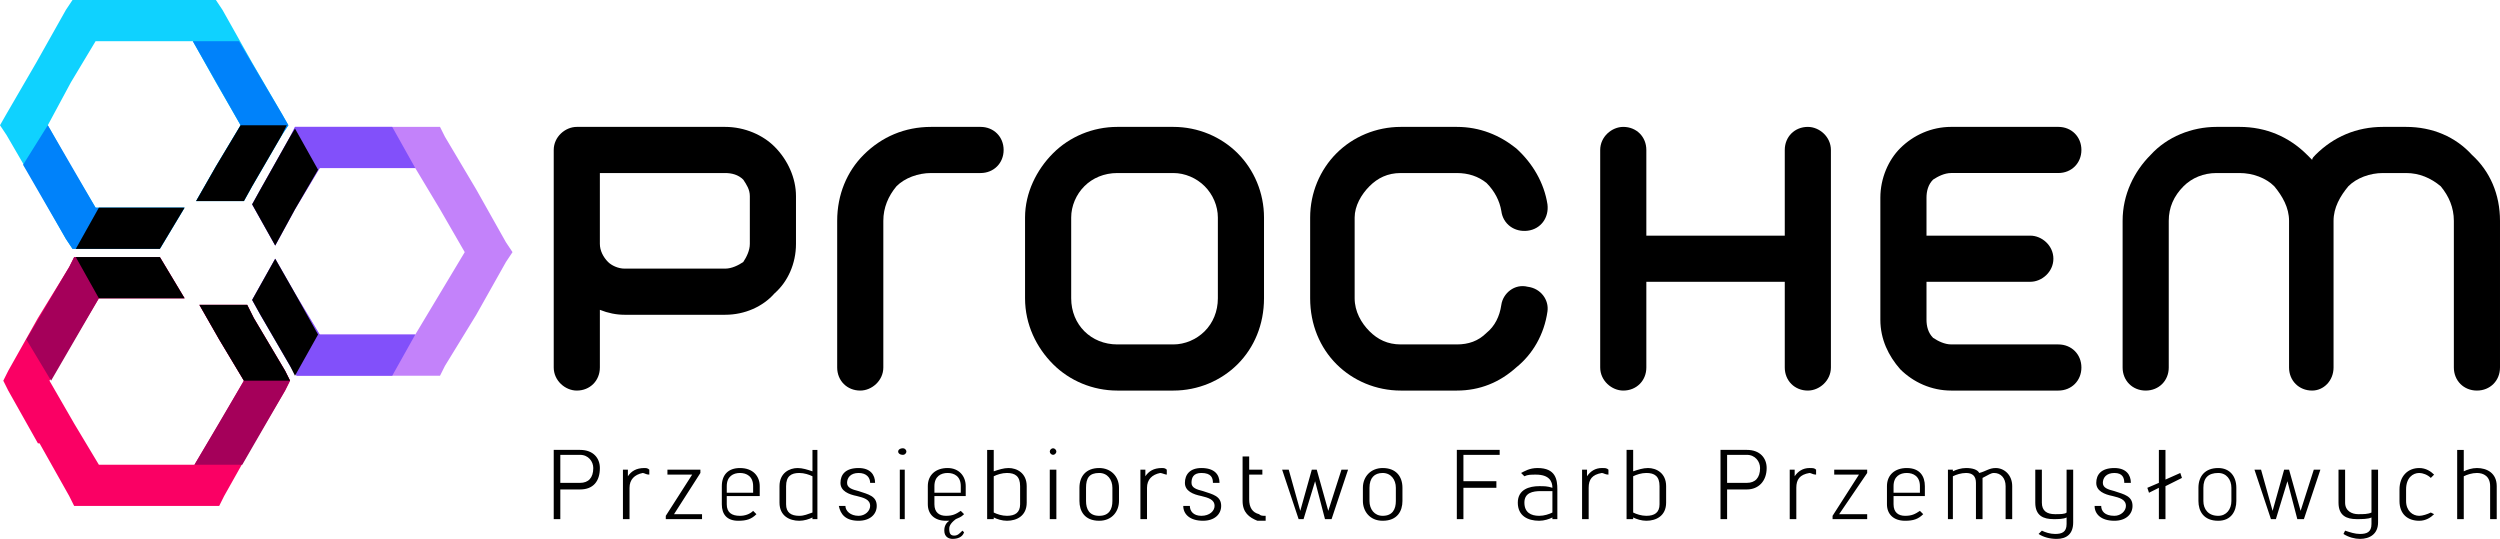 <?xml version="1.0" encoding="UTF-8"?>
<!DOCTYPE svg PUBLIC "-//W3C//DTD SVG 1.1//EN" "http://www.w3.org/Graphics/SVG/1.1/DTD/svg11.dtd">
<!-- Creator: CorelDRAW X7 -->
<svg xmlns="http://www.w3.org/2000/svg" xml:space="preserve" width="1517px" height="327px" version="1.1" style="shape-rendering:geometricPrecision; text-rendering:geometricPrecision; image-rendering:optimizeQuality; fill-rule:evenodd; clip-rule:evenodd"
viewBox="0 0 1517 327"
 xmlns:xlink="http://www.w3.org/1999/xlink">
 <defs>
  <style type="text/css">
   <![CDATA[
    .fil0 {fill:black;fill-rule:nonzero}
    .fil6 {fill:#0082FA;fill-rule:nonzero}
    .fil3 {fill:#0FD2FF;fill-rule:nonzero}
    .fil5 {fill:#8250FA;fill-rule:nonzero}
    .fil4 {fill:#A5005A;fill-rule:nonzero}
    .fil2 {fill:#C382FA;fill-rule:nonzero}
    .fil1 {fill:#FA0064;fill-rule:nonzero}
   ]]>
  </style>
 </defs>
 <g id="Warstwa_x0020_1">
  <g id="_2127750670832">
   <path class="fil0" d="M678 77l34 0c15,0 29,6 39,16 10,10 16,24 16,39l0 49c0,16 -6,30 -16,40 -10,10 -24,16 -39,16l-34 0c-15,0 -29,-6 -39,-16 -10,-10 -17,-24 -17,-40l0 -49c0,-15 7,-29 17,-39 10,-10 24,-16 39,-16zm34 28l-34 0c-8,0 -15,3 -20,8 -5,5 -8,12 -8,19l0 49c0,8 3,15 8,20 5,5 12,8 20,8l34 0c7,0 14,-3 19,-8 5,-5 8,-12 8,-20l0 -49c0,-7 -3,-14 -8,-19 -5,-5 -12,-8 -19,-8z"/>
   <path class="fil0" d="M1316 223c0,8 -6,14 -14,14 -8,0 -14,-6 -14,-14l0 -89c0,-16 7,-30 17,-40 10,-11 25,-17 40,-17l14 0c16,0 30,6 41,17 1,1 2,2 3,3 0,-1 1,-2 2,-3 11,-11 25,-17 41,-17l14 0c16,0 30,6 40,17 11,10 17,24 17,40l0 89c0,8 -6,14 -14,14 -8,0 -14,-6 -14,-14l0 -89c0,-8 -3,-15 -8,-21 -6,-5 -13,-8 -21,-8l-14 0c-8,0 -16,3 -21,8 -5,6 -9,13 -9,21l0 89c0,8 -6,14 -13,14 -8,0 -14,-6 -14,-14l0 -89c0,-8 -4,-15 -9,-21 -5,-5 -13,-8 -21,-8l-14 0c-8,0 -15,3 -20,8 -6,6 -9,13 -9,21l0 89z"/>
   <path class="fil0" d="M536 223c0,8 -7,14 -14,14 -8,0 -14,-6 -14,-14l0 -89c0,-16 6,-30 16,-40 11,-11 25,-17 41,-17l30 0c8,0 14,6 14,14 0,8 -6,14 -14,14l-30 0c-8,0 -16,3 -21,8 -5,6 -8,13 -8,21l0 89z"/>
   <path class="fil0" d="M911 185c1,-7 8,-13 16,-11 8,1 13,8 12,15 -2,14 -9,26 -19,34 -10,9 -22,14 -36,14l-34 0c-15,0 -29,-6 -39,-16 -10,-10 -16,-24 -16,-40l0 -49c0,-15 6,-29 16,-39 10,-10 24,-16 39,-16l34 0c14,0 26,5 36,13 10,9 17,21 19,34 1,8 -4,15 -12,16 -8,1 -15,-4 -16,-12 -1,-6 -4,-12 -9,-17 -5,-4 -11,-6 -18,-6l-34 0c-8,0 -14,3 -19,8 -5,5 -9,12 -9,19l0 49c0,8 4,15 9,20 5,5 11,8 19,8l34 0c7,0 13,-2 18,-7 5,-4 8,-10 9,-17z"/>
   <path class="fil0" d="M999 223c0,8 -6,14 -14,14 -7,0 -14,-6 -14,-14l0 -132c0,-8 7,-14 14,-14 8,0 14,6 14,14l0 52 84 0 0 -52c0,-8 6,-14 14,-14 7,0 14,6 14,14l0 132c0,8 -7,14 -14,14 -8,0 -14,-6 -14,-14l0 -52 -84 0 0 52z"/>
   <path class="fil0" d="M364 223c0,8 -6,14 -14,14 -7,0 -14,-6 -14,-14l0 -132c0,-8 7,-14 14,-14l0 0 0 0 90 0c12,0 23,5 30,12 8,8 13,19 13,30l0 29c0,12 -5,23 -13,30 -7,8 -18,13 -30,13l-61 0c-5,0 -10,-1 -15,-3l0 35zm76 -118l-76 0 0 43c0,4 2,8 5,11 2,2 6,4 10,4l61 0c4,0 8,-2 11,-4 2,-3 4,-7 4,-11l0 -29c0,-4 -2,-7 -4,-10 -3,-3 -7,-4 -11,-4z"/>
   <path class="fil0" d="M1249 209c8,0 14,6 14,14 0,8 -6,14 -14,14l-65 0c-12,0 -23,-5 -31,-13 -7,-8 -12,-18 -12,-30l0 -74c0,-12 5,-23 12,-30 8,-8 19,-13 31,-13l65 0c8,0 14,6 14,14 0,8 -6,14 -14,14l-65 0c-4,0 -8,2 -11,4 -3,3 -4,7 -4,11l0 23 63 0c7,0 14,6 14,14 0,8 -7,14 -14,14l-63 0 0 23c0,4 1,8 4,11 3,2 7,4 11,4l65 0z"/>
   <polygon class="fil1" points="150,185 154,193 154,193 173,225 176,231 173,237 154,269 136,301 133,307 125,307 89,307 89,307 52,307 45,307 42,301 24,269 23,269 5,237 2,231 5,225 23,193 42,162 45,156 53,156 89,156 89,156 97,156 112,181 89,181 89,181 60,181 45,206 30,231 45,257 45,257 60,282 89,282 89,282 118,282 133,257 148,231 133,206 133,206 121,185 "/>
   <polygon class="fil2" points="270,83 289,115 289,115 307,147 311,153 307,159 289,191 270,222 267,228 260,228 223,228 223,228 187,228 180,228 176,222 158,191 158,191 153,182 167,157 179,178 179,178 194,203 223,203 223,203 252,203 267,178 282,153 267,127 267,127 252,102 223,102 223,102 194,102 179,127 167,149 153,124 158,115 176,83 179,77 187,77 223,77 223,77 260,77 267,77 "/>
   <polygon class="fil3" points="135,6 153,38 171,69 175,76 171,82 153,113 148,122 119,122 131,101 146,76 131,50 117,25 87,25 58,25 43,50 43,50 29,76 43,101 58,126 87,126 112,126 97,151 87,151 51,151 44,151 40,145 22,113 4,82 0,76 4,69 22,38 22,38 40,6 44,0 51,0 87,0 124,0 131,0 "/>
   <path class="fil4" d="M16 206l26 -44 3 -6 7 0 37 0 0 0 8 0 15 25 -23 0 0 0 -29 0 -29 50 -15 -25zm134 -21l4 8 19 32 3 6 -3 6 -26 45 -29 0 30 -51 -15 -25 -12 -21 29 0z"/>
   <path class="fil5" d="M238 228l-51 0 -7 0 -4 -6 -18 -31 0 0 -5 -9 14 -25 12 21 0 0 15 25 58 0 -14 25zm-85 -104l5 -9 18 -32 3 -6 8 0 51 0 14 25 -58 0 -15 25 -12 22 -14 -25z"/>
   <path class="fil6" d="M145 25l26 44 4 7 -4 6 -18 31 0 0 -5 9 -29 0 12 -21 0 0 15 -25 -29 -51 28 0zm-48 126l-10 0 -36 0 -7 0 -4 -6 -26 -45 15 -24 29 50 29 0 25 0 -15 25z"/>
   <path class="fil0" d="M150 185l4 8 0 0 19 32 3 6 -28 0 -15 -25 0 0 -12 -21 29 0zm-38 -4l-23 0 0 0 -29 0 0 0 -14 -25 7 0 36 0 0 0 8 0 15 25z"/>
   <path class="fil0" d="M174 76l-3 6 -18 31 -5 9 -29 0 12 -21 15 -25 28 0zm-77 75l-10 0 -36 0 -5 0 14 -25 52 0 -15 25z"/>
   <path class="fil0" d="M179 228l-3 -6 -18 -31 0 0 -5 -9 14 -25 12 21 0 0 14 25 -14 25zm-26 -104l5 -9 18 -32 3 -5 14 25 -14 24 -12 22 -14 -25z"/>
   <path class="fil0" d="M336 273l0 42 4 0 0 -18 12 0c8,0 12,-5 12,-13 0,-6 -4,-11 -12,-11l-16 0zm4 3l12 0c5,0 8,4 8,8 0,6 -3,9 -8,9l-12 0 0 -17zm41 9l-3 0 0 30 4 0 0 -19c0,-5 3,-8 8,-9 1,0 2,1 4,1l0 -3c-1,-1 -2,-1 -3,-1 -5,0 -8,2 -10,5l0 -4zm44 2l0 -2 -20 0 0 3 15 0 -16 25 0 2 22 0 0 -3 -17 0 16 -25zm13 19c0,6 3,10 10,10 5,0 8,-1 11,-4l-2 -2c-2,2 -5,3 -8,3 -5,0 -8,-2 -8,-7l0 -5 20 0 0 -6c0,-6 -4,-11 -12,-11 -7,0 -11,4 -11,11l0 11zm19 -7l-16 0 0 -4c0,-6 4,-8 8,-8 4,0 8,2 8,8l0 4zm39 16l0 -42 -3 0 0 13c-3,-1 -6,-2 -9,-2 -5,0 -11,3 -11,11l0 10c0,8 6,11 12,11 3,0 6,-1 8,-2l0 1 3 0zm-3 -4c-3,1 -5,2 -8,2 -5,0 -8,-2 -8,-7l0 -11c0,-6 3,-8 8,-8 3,0 6,1 8,2l0 22zm16 -4c1,5 4,9 12,9 7,0 11,-4 11,-9 0,-6 -5,-7 -11,-9 -4,-1 -7,-2 -7,-5 0,-3 2,-6 7,-6 5,0 7,3 7,6l3 0c0,-5 -3,-9 -10,-9 -8,0 -11,4 -11,9 0,5 5,7 10,8 4,1 8,2 8,6 0,3 -3,6 -7,6 -5,0 -8,-3 -8,-6l-4 0zm39 -35c-2,0 -3,1 -3,2 0,1 1,2 3,2 1,0 2,-1 2,-2 0,-1 -1,-2 -2,-2l0 0zm1 43l0 -30 -3 0 0 30 3 0zm14 -9c0,6 4,10 11,10 1,0 2,0 2,0 -3,2 -3,5 -3,6 0,4 3,5 5,5 3,0 6,-1 7,-4l-1 -1c-2,2 -3,3 -5,3 -2,0 -3,-1 -3,-4 0,-1 0,-3 4,-6 2,-1 3,-1 5,-3l-2 -2c-3,2 -5,3 -9,3 -4,0 -7,-2 -7,-7l0 -5 19 0 0 -6c0,-6 -4,-11 -11,-11 -7,0 -12,4 -12,11l0 11zm20 -7l-16 0 0 -4c0,-6 4,-8 8,-8 4,0 8,2 8,8l0 4zm20 -26l-4 0 0 42 4 0 0 -1c2,1 5,2 8,2 6,0 12,-3 12,-11l0 -10c0,-8 -6,-11 -11,-11 -3,0 -6,1 -9,2l0 -13zm16 33c0,5 -3,7 -8,7 -3,0 -6,-1 -8,-2l0 -22c2,-1 5,-2 8,-2 5,0 8,2 8,8l0 11zm20 -34c-1,0 -2,1 -2,2 0,1 1,2 2,2 1,0 2,-1 2,-2 0,-1 -1,-2 -2,-2l0 0zm2 43l0 -30 -4 0 0 30 4 0zm14 -11c0,6 3,12 12,12 8,0 12,-6 12,-12l0 -8c0,-7 -5,-12 -12,-12 -8,0 -12,5 -12,12l0 8zm20 0c0,5 -2,9 -8,9 -6,0 -8,-4 -8,-9l0 -8c0,-6 2,-9 8,-9 5,0 8,4 8,9l0 8zm20 -19l-3 0 0 30 4 0 0 -19c0,-5 3,-8 8,-9 1,0 3,1 4,1l0 -3c-1,-1 -2,-1 -3,-1 -5,0 -8,2 -10,5l0 -4zm23 22c0,5 4,9 12,9 7,0 11,-4 11,-9 0,-6 -5,-7 -11,-9 -4,-1 -7,-2 -7,-5 0,-3 1,-6 6,-6 6,0 7,3 7,6l4 0c0,-5 -3,-9 -11,-9 -7,0 -10,4 -10,9 0,5 5,7 10,8 4,1 8,2 8,6 0,3 -3,6 -8,6 -5,0 -7,-3 -7,-6l-4 0zm40 -22l0 -8 -4 0 0 27c0,7 4,10 9,12 2,0 3,0 5,0l0 -3c-2,0 -3,0 -4,-1 -4,-1 -6,-4 -6,-9l0 -15 8 0 0 -3 -8 0zm50 30l10 -30 -4 0 -8 25 -7 -25 -3 0 -7 25 -7 -25 -4 0 10 30 3 0 7 -23 6 23 4 0zm19 -11c0,6 4,12 12,12 9,0 12,-6 12,-12l0 -8c0,-7 -4,-12 -12,-12 -7,0 -12,5 -12,12l0 8zm20 0c0,5 -2,9 -8,9 -5,0 -8,-4 -8,-9l0 -8c0,-6 3,-9 8,-9 5,0 8,4 8,9l0 8zm63 -28l0 -3 -26 0 0 42 4 0 0 -19 20 0 0 -4 -20 0 0 -16 22 0zm15 13c2,-1 4,-1 7,-1 8,0 10,4 10,8 -3,-1 -5,-1 -8,-1 -6,0 -13,2 -13,10 0,8 6,11 13,11 3,0 6,-1 8,-2l0 1 3 0 0 -18c0,-6 -1,-13 -12,-13 -5,0 -8,2 -10,3l2 2zm17 22c-2,1 -5,2 -8,2 -5,0 -9,-2 -9,-8 0,-6 5,-7 10,-7 2,0 4,0 7,0l0 13zm21 -26l-3 0 0 30 4 0 0 -19c0,-5 2,-8 8,-9 1,0 2,1 4,1l0 -3c-1,-1 -2,-1 -4,-1 -4,0 -7,2 -9,5l0 -4zm28 -12l-4 0 0 42 4 0 0 -1c2,1 5,2 8,2 6,0 12,-3 12,-11l0 -10c0,-8 -6,-11 -11,-11 -3,0 -6,1 -9,2l0 -13zm16 33c0,5 -3,7 -8,7 -3,0 -6,-1 -8,-2l0 -22c2,-1 5,-2 8,-2 5,0 8,2 8,8l0 11zm37 -33l0 42 4 0 0 -18 12 0c7,0 12,-5 12,-13 0,-6 -4,-11 -12,-11l-16 0zm4 3l12 0c5,0 8,4 8,8 0,6 -3,9 -8,9l-12 0 0 -17zm41 9l-3 0 0 30 4 0 0 -19c0,-5 2,-8 8,-9 1,0 2,1 4,1l0 -3c-1,-1 -2,-1 -4,-1 -4,0 -7,2 -9,5l0 -4zm44 2l0 -2 -20 0 0 3 15 0 -16 25 0 2 21 0 0 -3 -17 0 17 -25zm12 19c0,6 4,10 11,10 5,0 8,-1 11,-4l-2 -2c-3,2 -5,3 -9,3 -4,0 -7,-2 -7,-7l0 -5 19 0 0 -6c0,-6 -3,-11 -11,-11 -7,0 -12,4 -12,11l0 11zm20 -7l-16 0 0 -4c0,-6 4,-8 8,-8 4,0 8,2 8,8l0 4zm20 -14l-3 0 0 30 3 0 0 -26c2,-1 5,-2 8,-2 4,0 6,2 6,6l0 22 4 0 0 -20c0,-1 0,-4 0,-5 4,-2 5,-3 7,-3 4,0 7,3 7,8l0 20 4 0 0 -20c0,-7 -5,-11 -10,-11 -4,0 -6,2 -10,3 -1,-2 -4,-3 -8,-3 -3,0 -6,1 -8,2l0 -1zm73 0l-4 0 0 26c-1,1 -4,1 -7,1 -5,0 -8,-2 -8,-7l0 -20 -4 0 0 20c0,8 5,10 11,10 3,0 6,0 8,-1l0 4c0,5 -3,6 -7,6 -3,0 -6,-1 -8,-2l-2 2c3,2 7,3 11,3 6,0 10,-3 10,-10l0 -32zm13 22c0,5 4,9 12,9 7,0 11,-4 11,-9 0,-6 -5,-7 -11,-9 -4,-1 -7,-2 -7,-5 0,-3 2,-6 7,-6 5,0 6,3 6,6l4 0c0,-5 -3,-9 -10,-9 -8,0 -11,4 -11,9 0,5 5,7 10,8 4,1 8,2 8,6 0,3 -3,6 -7,6 -6,0 -8,-3 -8,-6l-4 0zm43 -16l0 -18 -4 0 0 20 -7 3 1 3 6 -3 0 19 4 0 0 -20 10 -5 -1 -3 -9 4zm20 13c0,6 3,12 12,12 8,0 11,-6 11,-12l0 -8c0,-7 -4,-12 -11,-12 -8,0 -12,5 -12,12l0 8zm20 0c0,5 -3,9 -8,9 -6,0 -9,-4 -9,-9l0 -8c0,-6 3,-9 9,-9 5,0 8,4 8,9l0 8zm44 11l10 -30 -4 0 -8 25 -7 -25 -3 0 -7 25 -7 -25 -4 0 10 30 3 0 7 -23 6 23 4 0zm45 -30l-4 0 0 26c-2,1 -5,1 -8,1 -4,0 -8,-2 -8,-7l0 -20 -4 0 0 20c0,8 5,10 11,10 3,0 7,0 9,-1l0 4c0,5 -3,6 -7,6 -3,0 -6,-1 -9,-2l-1 2c3,2 7,3 10,3 6,0 11,-3 11,-10l0 -32zm13 19c0,8 5,12 12,12 4,0 7,-2 9,-4l-2 -1c-2,1 -5,2 -7,2 -4,0 -8,-3 -8,-9l0 -7c0,-7 4,-10 8,-10 2,0 5,1 7,3l2 -2c-2,-2 -5,-4 -9,-4 -7,0 -12,5 -12,13l0 7zm39 -31l-4 0 0 42 4 0 0 -26c2,-1 5,-2 8,-2 4,0 8,2 8,8l0 20 4 0 0 -20c0,-8 -6,-11 -12,-11 -3,0 -6,1 -8,2l0 -13z"/>
  </g>
 </g>
</svg>
